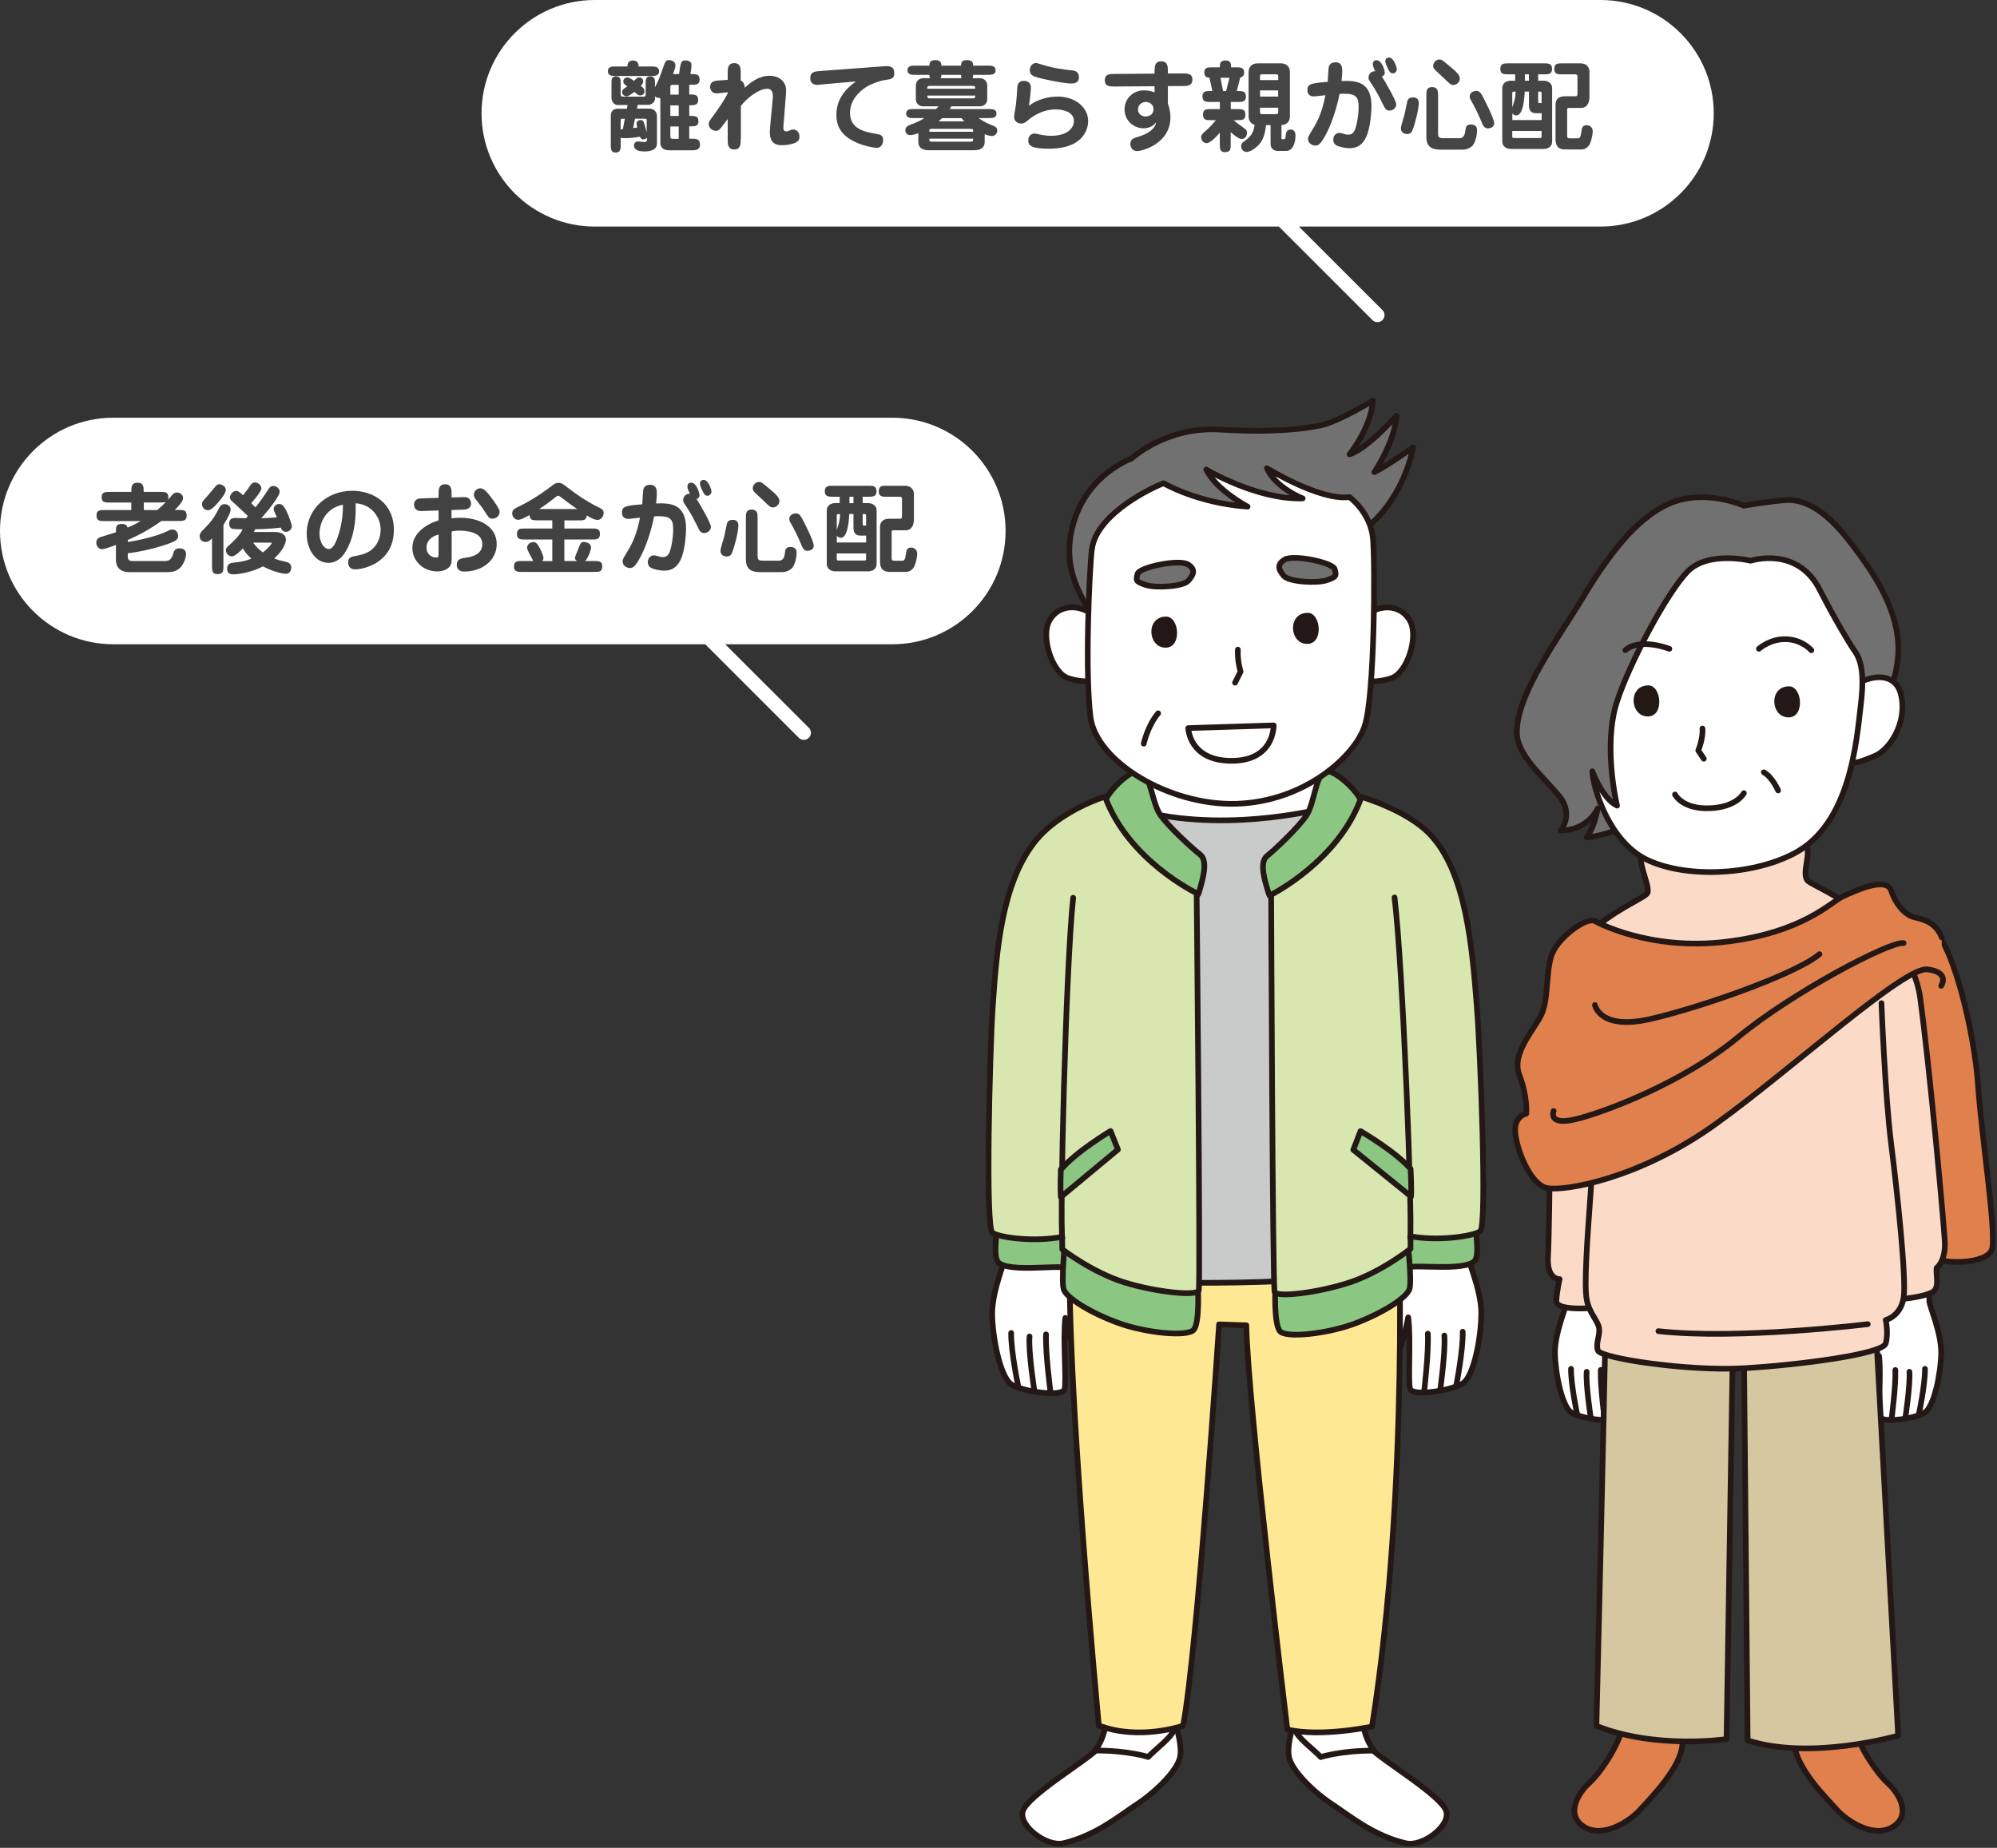 <svg width="282" height="261" viewBox="0 0 282 261" fill="none" xmlns="http://www.w3.org/2000/svg">
<rect x="0" y="0" width="282" height="261" fill="#333333" stroke="none"/>
<path d="M226 0H84C75.16 0 68 7.16 68 16C68 24.84 75.16 32 84 32H180.59L193.8 45.21C194 45.41 194.25 45.5 194.51 45.5C194.77 45.5 195.02 45.4 195.22 45.21C195.61 44.82 195.61 44.19 195.22 43.8L183.41 32H226C234.84 32 242 24.84 242 16C242 7.16 234.84 0 226 0Z" fill="white"/>
<path d="M126 59H16C7.16 59 0 66.16 0 75C0 83.84 7.16 91 16 91H99.59L112.8 104.21C113 104.41 113.25 104.5 113.51 104.5C113.77 104.5 114.02 104.4 114.22 104.21C114.61 103.82 114.61 103.19 114.22 102.8L102.41 91H126C134.84 91 142 83.84 142 75C142 66.16 134.84 59 126 59Z" fill="white"/>
<path d="M16.38 76.97C14.77 77.56 14.64 77.56 14.4 77.56C13.8 77.56 13.6 76.97 13.6 76.64C13.6 76.08 14.01 75.93 14.16 75.87C14.41 75.77 16.04 75.31 16.37 75.18C16.37 74.38 16.37 74 17.25 74C17.57 74 17.92 74.11 18.02 74.52C18.41 74.35 18.99 74.1 19.87 73.6H14.76C14.09 73.6 13.63 73.6 13.63 72.77C13.63 72.04 14.18 72.04 14.76 72.04H18.54V70.98H15.47C14.85 70.98 14.35 70.98 14.35 70.21C14.35 69.48 14.91 69.48 15.47 69.48H18.54C18.54 68.81 18.54 68.18 19.42 68.18C20.29 68.18 20.29 68.81 20.29 69.48H22.66C23.26 69.48 23.78 69.48 23.78 70.25C23.78 70.32 23.77 70.46 23.71 70.61C23.84 70.47 23.88 70.41 24.28 69.95C24.59 69.6 24.76 69.57 24.98 69.57C25.5 69.57 25.85 69.95 25.85 70.31C25.85 70.52 25.85 70.88 24.67 72.03H25.24C25.9 72.03 26.36 72.03 26.36 72.84C26.36 73.58 25.83 73.58 25.24 73.58H22.8C21.33 74.64 19.73 75.54 18.05 76.27V76.54C19.63 76.34 22.25 75.7 23.61 75.03C24 74.83 24.11 74.79 24.32 74.79C24.84 74.79 25.15 75.21 25.15 75.7C25.15 75.97 25.09 76.29 24.25 76.62C22.46 77.35 19.75 77.95 18.04 78.15V78.6C18.04 79.2 18.4 79.24 18.78 79.24H23.11C23.71 79.24 24.16 79.24 24.47 78.18C24.55 77.87 24.67 77.45 25.35 77.45C25.7 77.45 26.27 77.56 26.27 78.26C26.27 78.93 25.85 79.69 25.61 80C24.99 80.81 23.99 80.81 23.65 80.81H18.26C16.37 80.81 16.37 79.38 16.37 78.99V76.97H16.38ZM20.31 70.98V72.04H22.2C22.58 71.72 22.83 71.51 23.45 70.89C23.27 70.97 23.16 70.97 22.68 70.97H20.31V70.98Z" fill="#424242"/>
<path d="M29.94 76.05C29.58 76.4 29.37 76.55 29.04 76.55C28.66 76.55 28.19 76.31 28.19 75.72C28.19 75.36 28.4 75.15 28.58 74.95C29.64 73.86 30.15 73.33 30.85 71.92C31.03 71.56 31.2 71.21 31.73 71.21C32.25 71.21 32.57 71.59 32.57 71.98C32.57 72.43 31.98 73.49 31.55 74.14V79.98C31.55 80.71 31.51 81.09 30.68 81.09C29.99 81.09 29.94 80.64 29.94 79.98V76.05ZM28.53 71.2C28.53 70.89 28.61 70.79 29.31 70.04C29.51 69.83 30.3 68.85 30.47 68.65C30.58 68.52 30.72 68.4 30.97 68.4C31.35 68.4 31.89 68.72 31.89 69.2C31.89 69.83 30.59 71.22 30.49 71.32C29.92 71.91 29.68 72.06 29.3 72.06C29.07 72.06 28.53 71.85 28.53 71.2ZM38.69 75.14C39.08 75.14 40.37 75.14 40.37 76.25C40.37 76.78 39.91 77.8 38.73 78.88C39.33 79.12 39.63 79.17 40.44 79.37C40.58 79.4 41.13 79.54 41.13 80.18C41.13 80.47 40.98 81.05 40.35 81.05C40.06 81.05 38.74 80.83 37.14 80C35.35 80.94 33.46 81.12 32.97 81.12C32.72 81.12 32.07 81.12 32.07 80.32C32.07 79.58 32.66 79.51 32.99 79.47C33.94 79.36 34.59 79.27 35.51 78.91C34.82 78.31 34.45 77.76 34.31 77.45C34.16 77.62 33.26 78.58 32.75 78.58C32.23 78.58 31.9 78.09 31.9 77.73C31.9 77.44 32.08 77.24 32.38 76.99C32.8 76.61 33.79 75.74 34.27 74.76C34 74.76 32.95 74.73 32.8 74.69C32.76 74.68 32.37 74.54 32.37 73.99C32.37 73.7 32.4 73.16 33.15 73.16C33.4 73.16 34.51 73.2 34.73 73.2L35.01 72.89C33.76 71.69 33.29 71.28 33.23 71.22C32.61 70.69 32.47 70.56 32.47 70.24C32.47 69.89 32.89 69.33 33.37 69.33C33.62 69.33 33.78 69.46 34.32 69.95C34.88 69.26 35.08 68.96 35.37 68.52C35.47 68.38 35.66 68.14 35.99 68.14C36.49 68.14 36.91 68.59 36.91 68.98C36.91 69.44 35.65 70.88 35.48 71.07C35.58 71.17 35.98 71.59 36.07 71.67C36.76 70.82 37.28 70.06 37.93 69.06C38.1 68.81 38.29 68.63 38.59 68.63C38.72 68.63 39.49 68.78 39.49 69.46C39.49 70.17 37.49 72.54 36.9 73.2C37.94 73.16 38.05 73.14 39.1 73.07C39.04 72.94 38.81 72.4 38.76 72.29C38.69 72.15 38.65 72.02 38.65 71.88C38.65 71.59 38.89 71.19 39.43 71.19C39.71 71.19 40.07 71.19 40.72 72.79C40.87 73.18 41.21 74.04 41.21 74.36C41.21 74.7 40.86 75.12 40.37 75.12C40.05 75.12 39.8 74.92 39.64 74.52C38.87 74.62 37.51 74.73 36.03 74.76C35.92 75.01 35.9 75.04 35.86 75.14H38.69ZM37.12 78.02C37.93 77.42 38.37 76.8 38.37 76.72C38.37 76.71 38.36 76.64 38.24 76.64H35.75C36.1 77.11 36.38 77.49 37.12 78.02Z" fill="#424242"/>
<path d="M48.63 78.18C48.31 78.66 47.58 79.5 46.39 79.5C44.5 79.5 43.31 77.5 43.31 75.41C43.31 71.78 46.28 69.32 49.74 69.32C52.67 69.32 55.62 71.04 55.62 74.84C55.62 79.52 51.29 80.42 50.17 80.42C49.16 80.42 49.16 79.57 49.16 79.44C49.16 78.71 49.58 78.63 50.52 78.46C51.77 78.22 52.3 77.79 52.48 77.65C53.32 76.95 53.75 75.88 53.75 74.83C53.75 73.08 52.49 71.22 50.21 71.09C50.36 74.93 49.38 77.06 48.63 78.18ZM45.12 75.36C45.12 76.75 45.83 77.55 46.44 77.55C47.1 77.55 47.56 76.25 47.69 75.85C47.86 75.36 48.45 73.69 48.43 71.28C45.85 71.79 45.12 74.05 45.12 75.36Z" fill="#424242"/>
<path d="M63.78 73.21C64.03 73.17 64.4 73.13 64.97 73.13C67.9 73.13 70.14 74.49 70.14 76.84C70.14 79.17 68.07 80.73 65.55 80.73C64.91 80.73 64.5 80.41 64.5 79.75C64.5 78.95 65.12 78.87 65.87 78.76C66.81 78.63 68.11 78.23 68.11 76.85C68.11 75.04 65.62 74.95 64.87 74.95C64.35 74.95 64.04 75.01 63.78 75.06V78.58C63.78 79.28 63.77 79.53 63.64 79.81C63.37 80.36 62.6 80.71 61.75 80.71C59.76 80.71 58.23 79.23 58.23 77.39C58.23 75.26 60.29 73.99 61.93 73.5V72.1L59.55 72.18C58.54 72.22 58.47 71.49 58.47 71.3C58.47 70.43 59.2 70.4 59.6 70.39L61.93 70.32V69.9C61.93 69.19 61.93 68.4 62.85 68.4C63.77 68.4 63.77 69.18 63.77 69.9V70.26L65.25 70.22C65.77 70.21 65.91 70.21 66.1 70.33C66.35 70.48 66.52 70.82 66.52 71.1C66.52 71.94 65.67 71.97 65.43 71.98L63.76 72.04V73.21H63.78ZM61.93 75.5C60.38 75.92 60.22 76.93 60.22 77.32C60.22 78.26 60.93 78.75 61.61 78.75C61.92 78.75 61.93 78.6 61.93 78.08V75.5ZM69.57 73.26C69.09 73.26 69.01 73.13 68.3 72.01C68.1 71.7 68.02 71.59 67.24 70.6C66.99 70.28 66.92 70.15 66.92 69.87C66.92 69.32 67.4 68.97 67.82 68.97C68.2 68.97 68.58 69.17 69.6 70.59C69.88 70.98 70.55 71.92 70.55 72.26C70.54 73.15 69.73 73.26 69.57 73.26Z" fill="#424242"/>
<path d="M79.69 74.65H83.6C84.17 74.65 84.72 74.65 84.72 75.39C84.72 76.2 84.26 76.2 83.6 76.2H79.69V79.24H81.47C81.39 79.17 81.19 79.03 81.19 78.81C81.19 78.61 81.57 77.8 81.62 77.63C81.96 76.72 82.03 76.55 82.47 76.55C82.85 76.55 83.46 76.8 83.46 77.29C83.46 77.71 83.04 78.82 82.63 79.24H83.93C84.52 79.24 85.05 79.24 85.05 79.97C85.05 80.78 84.59 80.78 83.93 80.78H73.7C73.13 80.78 72.58 80.78 72.58 80.04C72.58 79.24 73.06 79.24 73.7 79.24H75.31C74.82 78.3 74.43 77.69 74.43 77.35C74.43 76.92 74.86 76.57 75.31 76.57C75.62 76.57 75.84 76.64 76.32 77.61C76.45 77.88 76.74 78.51 76.74 78.83C76.74 79.07 76.63 79.18 76.56 79.25H77.99V76.2H74.12C73.55 76.2 73 76.2 73 75.46C73 74.65 73.46 74.65 74.12 74.65H77.99V73.49H75.89C75.26 73.49 74.8 73.49 74.78 72.75C73.73 73.32 73.45 73.42 73.16 73.42C72.78 73.42 72.33 73.08 72.33 72.5C72.33 72.02 72.69 71.81 73.2 71.58C74.59 70.91 76.09 70.01 77.6 68.86C78.23 68.37 78.44 68.2 78.9 68.2C79.29 68.2 79.57 68.41 79.96 68.72C80.91 69.46 82.62 70.74 84.61 71.7C84.99 71.88 85.24 72.01 85.24 72.46C85.24 72.88 84.93 73.43 84.39 73.43C84.01 73.43 83.66 73.29 82.85 72.8C82.81 73.5 82.36 73.5 81.73 73.5H79.7V74.65H79.69ZM81.5 71.9C80.69 71.35 79.93 70.78 79.17 70.19C79.07 70.12 78.93 70.02 78.83 70.02C78.7 70.02 78.56 70.13 78.49 70.19C77.73 70.78 76.96 71.38 76.14 71.9H81.5Z" fill="#424242"/>
<path d="M89.95 79.5C89.61 79.98 89.4 80.23 88.94 80.23C88.52 80.23 87.92 79.91 87.92 79.29C87.92 79.04 87.92 79.01 88.59 77.9C89.28 76.78 89.88 75.6 90.38 73.12C90.11 73.13 88.97 73.29 88.73 73.29C88.16 73.29 87.83 72.97 87.83 72.39C87.83 71.54 88.33 71.41 90.7 71.23C90.74 70.88 90.77 69.31 90.88 69.02C90.95 68.85 91.16 68.47 91.78 68.47C92.75 68.47 92.75 69.28 92.75 69.74C92.75 70.1 92.74 70.17 92.65 71.11C94.74 71.03 96.88 71.18 96.88 74.67C96.88 75.44 96.75 77.19 96.36 78.41C96.11 79.18 95.55 80.6 93.84 80.6C93.11 80.6 92.17 80.38 91.84 80.15C91.57 79.97 91.48 79.65 91.48 79.39C91.48 78.82 91.87 78.44 92.35 78.44C92.5 78.44 92.62 78.47 92.74 78.51C93.16 78.64 93.34 78.69 93.59 78.69C94.4 78.69 94.58 78.02 94.78 77.21C95 76.22 95.06 75.32 95.06 74.76C95.06 73.54 94.82 72.91 93.11 72.91C92.76 72.91 92.54 72.92 92.37 72.94C91.49 77.24 90.09 79.29 89.95 79.5ZM100.39 74.41C100.39 74.83 100 75.29 99.47 75.29C98.92 75.29 98.81 75.05 98.38 74.14C98.1 73.58 97.64 72.64 96.97 71.62C96.52 70.95 96.47 70.88 96.47 70.65C96.47 70.12 96.89 69.71 97.42 69.73C97.28 69.45 97.07 69 97.07 68.74C97.07 68.52 97.17 68.17 97.57 68.17C98.42 68.17 98.78 69.74 98.78 69.91C98.78 69.99 98.78 70.37 98.36 70.46C98.78 71.12 100.39 73.89 100.39 74.41ZM100.46 69.45C100.46 69.79 100.19 70.02 99.89 70.02C99.57 70.02 99.41 69.74 99.3 69.52C99.23 69.39 98.84 68.64 98.84 68.3C98.84 68.03 99.02 67.78 99.36 67.78C99.98 67.78 100.37 68.94 100.42 69.15C100.45 69.24 100.46 69.34 100.46 69.45Z" fill="#424242"/>
<path d="M103.49 73.42C103.97 73.42 104.27 73.71 104.27 74.2C104.27 75.14 103.7 77.27 103.4 78C103.27 78.32 103.12 78.6 102.64 78.6C102.23 78.6 101.74 78.4 101.74 77.79C101.74 77.47 102.19 76.08 102.27 75.79C102.34 75.51 102.58 74.21 102.66 73.94C102.74 73.66 102.93 73.51 103.21 73.45C103.29 73.43 103.39 73.42 103.49 73.42ZM106.99 78.53C106.99 79.05 107.12 79.19 107.73 79.19H110C110.73 79.19 110.8 78.45 110.87 77.89C110.91 77.5 111.16 77.25 111.57 77.25C112.2 77.25 112.49 77.54 112.49 78.05C112.49 78.72 112.28 79.69 111.9 80.18C111.65 80.52 111 80.81 110.46 80.81H107.57C106.66 80.81 105.33 80.81 105.33 79.02V73.09C105.33 72.6 105.33 71.97 106.13 71.97C106.98 71.97 106.98 72.61 106.98 73.09V78.53H106.99ZM109.15 71.67C108.8 71.67 108.69 71.57 107.73 70.63C107.52 70.43 106.57 69.59 106.43 69.38C106.3 69.18 106.3 69.03 106.3 68.95C106.3 68.53 106.71 68.07 107.17 68.07C107.53 68.07 107.66 68.2 108.95 69.29C109.65 69.88 110.06 70.31 110.06 70.77C110.06 71.37 109.49 71.67 109.15 71.67ZM114.04 77.8C113.48 77.8 113.33 77.38 113.07 76.75C112.89 76.26 112.05 74.52 111.74 74.02C111.54 73.7 111.46 73.53 111.46 73.29C111.46 72.76 111.98 72.51 112.4 72.51C112.85 72.51 113.04 72.83 113.34 73.38C113.51 73.7 114.91 76.38 114.91 77.08C114.91 77.67 114.31 77.8 114.04 77.8Z" fill="#424242"/>
<path d="M121.83 71.06H122.54C123.32 71.06 123.79 71.49 123.79 72.1V79.65C123.79 80.22 123.4 80.7 122.54 80.7H118C117.22 80.7 116.75 80.25 116.75 79.66V72.11C116.75 71.54 117.14 71.06 118 71.06H118.57V70.16H117.59C117.02 70.16 116.47 70.16 116.47 69.39C116.47 68.61 117.02 68.61 117.59 68.61H122.66C123.23 68.61 123.78 68.61 123.78 69.39C123.78 70.16 123.22 70.16 122.66 70.16H121.82V71.06H121.83ZM118.16 76.62H122.31V75.65H121.53C120.52 75.65 120.52 74.82 120.52 74.56V72.6H119.92C119.88 73.65 119.68 75.96 118.74 75.96C118.4 75.96 118.22 75.75 118.17 75.67V76.62H118.16ZM118.16 74.85C118.52 73.73 118.58 73.59 118.64 72.61C118.22 72.61 118.16 72.61 118.16 72.85V74.85ZM118.16 78.17V78.93C118.16 79.15 118.24 79.17 118.41 79.17H122.05C122.2 79.17 122.3 79.17 122.3 78.93V78.17H118.16ZM120.52 70.17H119.95V71.07H120.52V70.17ZM121.83 73.98C121.83 74.22 121.83 74.23 122.01 74.23H122.3V72.84C122.3 72.6 122.24 72.6 121.82 72.6V73.98H121.83ZM127.77 68.61C129 68.61 129.06 69.63 129.06 69.7V73.3C129.06 74.46 128.51 74.9 127.91 74.9H126.15C126.07 74.9 125.91 74.9 125.91 75.12V78.82C125.91 79.1 125.97 79.2 126.29 79.2H127.42C127.67 79.2 127.8 79.1 127.91 78.36C127.99 77.73 128.05 77.34 128.67 77.34C128.99 77.34 129.52 77.55 129.52 78.22C129.52 78.5 129.42 79.27 129.13 79.94C128.91 80.47 128.42 80.77 127.98 80.77H125.63C124.33 80.77 124.27 79.87 124.27 79.2V74.47C124.27 73.27 125.31 73.27 125.61 73.27H127.09C127.37 73.27 127.37 73.05 127.37 72.86V70.5C127.37 70.16 127.17 70.16 127.03 70.16H125.17C124.65 70.16 124.09 70.16 124.09 69.42C124.09 68.61 124.57 68.61 125.17 68.61H127.77Z" fill="#424242"/>
<path d="M91.95 9.39C92.45 9.39 93.07 9.39 93.07 10.06C93.07 10.73 92.47 10.73 91.95 10.73H86.96C86.44 10.73 85.84 10.73 85.84 10.06C85.84 9.39 86.44 9.39 86.96 9.39H88.6C88.61 9.12 88.64 8.55 89.34 8.55C89.89 8.55 90.14 8.75 90.19 9.39H91.95ZM91.33 19.48C91.12 19.69 90.87 19.69 90.83 19.69C90.55 19.69 90.45 19.49 90.37 19.3C89.75 19.43 89.07 19.51 88.32 19.51C87.86 19.51 87.8 19.51 87.65 19.45V20.43C87.65 20.96 87.65 21.55 86.95 21.55C86.25 21.55 86.25 20.98 86.25 20.43V16.4C86.25 15.5 86.82 15.36 87.23 15.36H88.52L88.62 14.83H87.22C86.58 14.83 86.35 14.13 86.35 13.89V11.59C86.35 11.32 86.36 10.78 86.97 10.78C87.64 10.78 87.64 11.34 87.64 11.59V13.2C87.64 13.41 87.64 13.65 87.96 13.65H90.86C91.15 13.65 91.18 13.57 91.18 13.2V11.59C91.18 11.32 91.21 10.78 91.82 10.78C92.49 10.78 92.49 11.34 92.49 11.59V12.33C92.98 11.46 93.37 10.34 93.5 9.95C93.91 8.73 93.99 8.49 94.44 8.49C94.52 8.49 95.38 8.49 95.38 9.27C95.38 9.49 95.24 9.9 95.04 10.46H95.89C96.11 8.91 96.16 8.53 96.73 8.53C97.12 8.53 97.65 8.64 97.65 9.19C97.65 9.48 97.61 9.75 97.5 10.46C98.28 10.46 98.79 10.46 98.79 11.23C98.79 11.97 98.27 11.97 97.67 11.97H97.33V13.34C98.06 13.34 98.59 13.34 98.59 14.11C98.59 14.87 98.02 14.87 97.33 14.87V16.37C98.18 16.37 98.63 16.37 98.63 17.14C98.63 17.85 98.13 17.85 97.33 17.85V19.59H97.67C98.26 19.59 98.85 19.59 98.85 20.42C98.85 21.23 98.14 21.23 97.62 21.23H94.5C93.49 21.23 93.25 20.63 93.25 20.18V13.85C92.84 13.86 92.63 13.72 92.49 13.61V14.03C92.49 14.35 92.03 14.81 91.57 14.81H90.06L89.95 15.34H91.69C92.54 15.34 92.77 16.05 92.77 16.36V20.28C92.77 21.39 91.3 21.39 91.01 21.39C90.49 21.39 89.53 21.32 89.53 20.54C89.53 20.22 89.75 19.98 90.09 19.98C90.2 19.98 90.8 20.06 90.94 20.06C91.19 20.06 91.35 20.02 91.35 19.74V19.48H91.33ZM87.64 18.33C87.75 18.27 87.82 18.25 87.96 18.22L88.23 16.78H87.91C87.67 16.78 87.64 16.78 87.64 17.12V18.33ZM90.29 10.93C90.58 10.93 90.82 11.14 90.82 11.49C90.82 11.74 90.69 11.91 90.48 12.13C90.8 12.37 91.01 12.54 91.01 12.89C91.01 13.21 90.77 13.48 90.41 13.48C90.16 13.48 90.1 13.42 89.58 12.98C89.38 13.13 88.81 13.6 88.49 13.6C88.13 13.6 87.85 13.33 87.85 13.03C87.85 12.69 87.99 12.6 88.58 12.19C88.2 11.92 88.02 11.8 88.02 11.5C88.02 11.29 88.15 10.94 88.59 10.94C88.79 10.94 89.02 11.07 89.53 11.42C89.97 10.98 90.01 10.93 90.29 10.93ZM91.33 17.18C91.33 16.87 91.33 16.77 91.09 16.77H89.67L89.4 18.09C89.78 18.05 89.82 18.05 89.99 18.02C89.98 17.96 89.89 17.6 89.89 17.46C89.89 17.24 90.07 16.96 90.44 16.96C90.81 16.96 90.9 17 91.32 18.68V17.18H91.33ZM95.84 13.36V11.99H94.94C94.66 11.99 94.66 12.14 94.66 12.42V13.36H95.84ZM94.66 14.88V16.38H95.84V14.88H94.66ZM94.66 17.87V19.19C94.66 19.37 94.66 19.61 95.01 19.61H95.84V17.87H94.66Z" fill="#454545"/>
<path d="M104.6 19.63C104.6 20.33 104.6 21.11 103.68 21.11C102.76 21.11 102.76 20.33 102.76 19.63V16.81L102.13 17.64C101.64 18.28 101.5 18.48 101.05 18.48C100.7 18.48 100.08 18.14 100.08 17.53C100.08 17.25 100.16 17.08 100.71 16.37C101.56 15.22 102.42 13.93 102.76 13.16V13.03L101.85 13.13C101.37 13.19 101.32 13.19 101.19 13.19C100.49 13.19 100.28 12.62 100.28 12.29C100.28 11.44 101.01 11.39 101.71 11.35L102.76 11.28V10.4C102.76 9.7 102.76 8.92 103.68 8.92C104.6 8.92 104.6 9.7 104.6 10.4V11.37C104.96 11.54 105.16 11.9 105.16 12.39C105.87 11.76 107.06 10.7 108.7 10.7C109.83 10.7 111.01 11.37 111.01 12.79C111.01 13.36 110.62 17.68 110.62 17.96C110.62 18.21 110.62 18.56 111.04 18.56C111.21 18.56 111.32 18.5 111.59 18.39C111.73 18.32 111.87 18.29 112 18.29C112.5 18.29 112.9 18.7 112.9 19.3C112.9 19.62 112.79 19.93 112.33 20.15C111.99 20.32 111.22 20.51 110.43 20.51C109.8 20.51 108.71 20.4 108.71 18.68C108.71 17.87 109.14 14.04 109.14 13.61C109.14 13.37 109.14 12.53 108.33 12.53C107.22 12.53 105.54 13.78 104.62 14.95V19.63H104.6Z" fill="#454545"/>
<path d="M116 11.93C115.73 11.96 115.54 11.99 115.44 11.99C115.26 11.99 114.42 11.99 114.42 11.04C114.42 10.14 115.05 10.09 115.83 10.03L124.82 9.36C125.42 9.32 126.28 9.25 126.28 10.33C126.28 11.14 125.85 11.18 124.88 11.32C124.15 11.42 122.99 11.87 122.3 12.3C121.4 12.89 120.03 14.08 120.03 15.96C120.03 18.06 121.86 18.59 123.46 18.86C124.31 19 124.71 19.06 124.71 19.8C124.71 20.28 124.44 20.88 123.8 20.88C123.46 20.88 121.57 20.61 120.07 19.68C119.17 19.12 118.11 18.2 118.11 16.22C118.11 13.89 119.54 12.45 120.87 11.5L116 11.93Z" fill="#454545"/>
<path d="M132.18 15.4C132.28 15.3 132.36 15.2 132.52 15.02H130.25C130.18 15.02 129.33 14.92 129.33 13.96V12.11C129.33 11.13 130.23 11.05 130.27 11.05H131.35C131.29 10.97 131.24 10.87 131.24 10.57H129.26C128.77 10.57 128.15 10.57 128.15 9.93C128.15 9.27 128.77 9.27 129.26 9.27H131.24C131.25 8.63 131.53 8.49 132.16 8.49C132.9 8.49 132.93 9.04 132.94 9.27H135.71C135.72 8.78 135.82 8.49 136.58 8.49C137.35 8.49 137.41 8.9 137.42 9.27H139.48C139.97 9.27 140.59 9.27 140.59 9.93C140.59 10.57 139.97 10.57 139.48 10.57H137.42C137.41 10.71 137.41 10.91 137.32 11.05H138.47C138.54 11.05 139.41 11.16 139.41 12.11V13.96C139.41 14.94 138.51 15.02 138.47 15.02H134.35C134.22 15.24 134.18 15.3 134.11 15.4H139.6C140.1 15.4 140.72 15.4 140.72 16.04C140.72 16.68 140.1 16.68 139.6 16.68H138.17C139.07 17.28 139.5 17.45 140.34 17.8C140.45 17.84 140.83 18 140.83 18.43C140.83 18.58 140.72 19.21 140.07 19.21C139.72 19.21 139.24 19.03 139.05 18.96V20C139.05 21.02 138.29 21.22 137.52 21.22H131.22C130.44 21.22 129.68 21.02 129.68 20V18.81C128.97 19.08 128.6 19.08 128.5 19.08C128 19.08 127.84 18.65 127.84 18.39C127.84 17.97 128.2 17.77 128.3 17.73C129.77 17.14 129.92 17.06 130.53 16.68H129.07C128.58 16.68 127.96 16.68 127.96 16.04C127.96 15.4 128.58 15.4 129.07 15.4H132.18ZM131.21 12.14C130.94 12.14 130.94 12.34 130.94 12.53H137.71C137.71 12.43 137.71 12.33 137.68 12.26C137.64 12.18 137.58 12.13 137.44 12.13H131.21V12.14ZM137.45 13.89C137.72 13.89 137.72 13.69 137.72 13.5H130.95C130.95 13.6 130.95 13.7 130.99 13.77C131.02 13.84 131.09 13.9 131.23 13.9H137.45V13.89ZM137.42 18.61C137.42 18.43 137.42 18.33 137.36 18.27C137.32 18.21 137.21 18.2 137 18.2H131.64C131.23 18.2 131.23 18.26 131.23 18.61H137.42ZM131.23 19.58C131.23 19.97 131.23 20.01 131.64 20.01H137C137.42 20.01 137.42 19.95 137.42 19.58H131.23ZM133.03 16.69C132.9 16.8 132.78 16.93 132.54 17.14H136.2C136.12 17.06 135.99 16.94 135.77 16.69H133.03ZM132.94 10.57C132.93 10.86 132.88 10.95 132.81 11.05H135.79C135.72 10.91 135.72 10.73 135.71 10.57H132.94Z" fill="#454545"/>
<path d="M149.4 13.64C151.82 13.64 153.66 15.17 153.66 17.09C153.66 17.87 153.31 21 148.13 21C145.8 21 145.2 20.64 145.2 19.84C145.2 19.24 145.58 18.86 146.11 18.86C146.25 18.86 146.33 18.89 146.53 18.93C147.08 19.07 147.73 19.18 148.44 19.18C150.65 19.18 151.65 18.14 151.65 17.09C151.65 15.61 149.66 15.45 149.11 15.45C147.16 15.45 145.76 16.49 145.29 16.88C144.87 17.24 144.62 17.45 144.18 17.45C143.73 17.45 143.21 17.16 143.21 16.48C143.21 16.2 143.43 15.01 143.46 14.77C143.57 13.8 143.59 13.51 143.64 12.5C143.65 12.15 143.7 11.42 144.58 11.42C145.38 11.42 145.57 11.98 145.57 12.33C145.57 12.48 145.53 13.46 145.3 14.94C146.47 14.06 147.93 13.64 149.4 13.64ZM151.29 11.8C150.27 11.8 146.98 11.14 146.12 10.82C145.62 10.62 145.42 10.36 145.42 9.91C145.42 9.25 145.88 8.9 146.3 8.9C146.43 8.9 147.11 9.11 147.32 9.18C148.92 9.67 150.12 9.8 151.48 9.95C152.03 10.01 152.36 10.33 152.36 10.92C152.37 11.8 151.45 11.8 151.29 11.8Z" fill="#454545"/>
<path d="M163.04 10.16C163.04 9.43 163.04 8.66 163.98 8.66C164.92 8.66 164.92 9.43 164.92 10.16V10.38L166.88 10.37C167.68 10.37 168.38 10.36 168.38 11.24C168.38 12.14 167.65 12.15 166.9 12.15L164.92 12.16V14.61C165.13 15.27 165.28 15.84 165.28 16.54C165.28 20.38 161.19 21.34 160.59 21.34C160.09 21.34 159.62 20.99 159.62 20.35C159.62 19.64 160.08 19.51 160.81 19.29C162.6 18.76 163.22 17.85 163.26 17.25C162.87 17.91 162.04 18.12 161.5 18.12C160.13 18.12 158.8 17.1 158.8 15.42C158.8 14.02 159.91 12.76 161.56 12.76C162.29 12.76 162.75 12.94 163.04 13.05V12.18L157.49 12.22C156.73 12.22 156.01 12.23 156.01 11.34C156.01 10.46 156.68 10.44 157.48 10.44L163.04 10.4V10.16ZM160.7 15.46C160.7 16.1 161.22 16.45 161.78 16.45C162.26 16.45 162.89 16.18 162.89 15.44C162.89 14.73 162.33 14.4 161.76 14.4C161.33 14.41 160.7 14.72 160.7 15.46Z" fill="#454545"/>
<path d="M174.22 16.97C174.64 17.36 174.75 17.43 175.77 18.17C176.04 18.37 176.09 18.52 176.09 18.74C176.09 19.43 175.59 19.64 175.32 19.64C174.94 19.64 174.1 18.97 173.79 18.66V20.37C173.79 21.01 173.79 21.49 172.99 21.49C172.25 21.49 172.25 20.94 172.25 20.37V18.75C172.04 18.99 170.98 20.22 170.39 20.22C169.93 20.22 169.61 19.8 169.61 19.39C169.61 19.07 169.86 18.83 170.07 18.65C170.71 18.08 171.01 17.82 171.69 16.97H171C170.34 16.97 169.88 16.97 169.88 16.17C169.88 15.41 170.38 15.41 171 15.41H172.26V14.4H170.92C170.28 14.4 169.8 14.4 169.8 13.59C169.8 12.86 170.35 12.86 170.92 12.86H171.2C171.14 12.59 170.85 11.28 170.79 10.98C170.61 10.97 170.06 10.94 170.06 10.24C170.06 9.51 170.59 9.51 171.18 9.51H172.26C172.26 9.03 172.26 8.54 173.07 8.54C173.84 8.54 173.84 9.07 173.84 9.51H174.57C175.14 9.51 175.69 9.51 175.69 10.24C175.69 10.62 175.51 10.88 175.14 10.95C175.1 11.16 174.72 12.55 174.64 12.86C175.51 12.86 175.94 12.86 175.94 13.66C175.94 14.4 175.39 14.4 174.82 14.4H173.8V15.41H174.74C175.41 15.41 175.86 15.42 175.86 16.21C175.86 16.97 175.37 16.97 174.74 16.97H174.22ZM172.35 10.99C172.41 11.26 172.64 12.57 172.71 12.87H173.14C173.21 12.6 173.53 11.29 173.62 10.99H172.35ZM180.95 19.48C180.95 19.61 180.95 19.66 181.08 19.66H181.3C181.51 19.66 181.54 19.44 181.55 19.27C181.58 18.86 181.61 18.3 182.25 18.3C182.84 18.3 182.94 18.8 182.94 19.13C182.94 20.1 182.59 21.32 181.62 21.32H180.43C180.36 21.32 179.42 21.32 179.42 20.3V17.67H178.78C178.58 19.59 178.02 20.23 177.48 20.72C177.1 21.07 176.5 21.46 176.02 21.46C175.56 21.46 175.26 21.04 175.26 20.66C175.26 20.25 175.51 20.09 175.74 19.93C176.86 19.16 177.07 18.43 177.16 17.62C176.89 17.55 176.32 17.28 176.32 16.43V10.18C176.32 9.54 176.68 8.95 177.58 8.95H180.89C181.72 8.95 182.15 9.47 182.15 10.18V16.43C182.15 17.31 181.51 17.66 180.96 17.66V19.48H180.95ZM180.5 11.31V10.75C180.5 10.61 180.47 10.5 180.22 10.5H178.2C178.02 10.5 177.93 10.56 177.93 10.75V11.31H180.5ZM177.93 12.77V13.64H180.49V12.77H177.93ZM177.93 15.21V15.87C177.93 16.05 178.01 16.12 178.2 16.12H180.22C180.47 16.12 180.5 15.99 180.5 15.87V15.21H177.93Z" fill="#454545"/>
<path d="M186.74 19.83C186.4 20.31 186.19 20.56 185.73 20.56C185.31 20.56 184.71 20.24 184.71 19.62C184.71 19.37 184.71 19.34 185.38 18.23C186.07 17.11 186.67 15.93 187.17 13.45C186.9 13.46 185.76 13.62 185.52 13.62C184.95 13.62 184.62 13.3 184.62 12.72C184.62 11.87 185.12 11.74 187.49 11.56C187.53 11.21 187.56 9.64 187.67 9.35C187.74 9.18 187.95 8.8 188.57 8.8C189.54 8.8 189.54 9.61 189.54 10.07C189.54 10.43 189.53 10.5 189.44 11.44C191.53 11.36 193.67 11.51 193.67 15C193.67 15.77 193.54 17.52 193.15 18.74C192.9 19.51 192.34 20.93 190.63 20.93C189.9 20.93 188.96 20.71 188.63 20.48C188.36 20.3 188.27 19.98 188.27 19.72C188.27 19.15 188.66 18.77 189.14 18.77C189.29 18.77 189.41 18.8 189.53 18.84C189.95 18.97 190.13 19.02 190.38 19.02C191.19 19.02 191.37 18.35 191.57 17.54C191.79 16.55 191.85 15.65 191.85 15.09C191.85 13.87 191.61 13.24 189.9 13.24C189.55 13.24 189.33 13.25 189.16 13.27C188.28 17.57 186.88 19.62 186.74 19.83ZM197.17 14.74C197.17 15.16 196.78 15.62 196.25 15.62C195.7 15.62 195.59 15.38 195.16 14.47C194.88 13.91 194.42 12.97 193.75 11.95C193.3 11.28 193.25 11.21 193.25 10.98C193.25 10.45 193.67 10.04 194.2 10.06C194.06 9.78 193.85 9.33 193.85 9.07C193.85 8.85 193.95 8.5 194.35 8.5C195.2 8.5 195.55 10.07 195.55 10.24C195.55 10.32 195.55 10.7 195.13 10.79C195.56 11.45 197.17 14.23 197.17 14.74ZM197.24 9.79C197.24 10.13 196.97 10.36 196.67 10.36C196.35 10.36 196.19 10.08 196.08 9.86C196.01 9.73 195.62 8.98 195.62 8.64C195.62 8.37 195.8 8.12 196.14 8.12C196.76 8.12 197.15 9.28 197.2 9.49C197.23 9.58 197.24 9.67 197.24 9.79Z" fill="#454545"/>
<path d="M199.57 13.75C200.05 13.75 200.35 14.04 200.35 14.53C200.35 15.47 199.78 17.6 199.48 18.33C199.35 18.65 199.2 18.93 198.72 18.93C198.31 18.93 197.82 18.73 197.82 18.12C197.82 17.8 198.27 16.41 198.35 16.12C198.42 15.84 198.66 14.54 198.74 14.27C198.82 13.99 199.01 13.84 199.29 13.78C199.38 13.76 199.48 13.75 199.57 13.75ZM203.08 18.86C203.08 19.38 203.21 19.52 203.82 19.52H206.09C206.82 19.52 206.89 18.78 206.96 18.22C207 17.83 207.25 17.58 207.66 17.58C208.29 17.58 208.58 17.87 208.58 18.38C208.58 19.05 208.37 20.02 207.99 20.51C207.74 20.85 207.09 21.14 206.55 21.14H203.66C202.75 21.14 201.42 21.14 201.42 19.35V13.42C201.42 12.93 201.42 12.3 202.22 12.3C203.07 12.3 203.07 12.94 203.07 13.42V18.86H203.08ZM205.23 12C204.88 12 204.77 11.9 203.81 10.96C203.6 10.76 202.65 9.92 202.51 9.71C202.38 9.51 202.38 9.36 202.38 9.28C202.38 8.86 202.79 8.4 203.25 8.4C203.61 8.4 203.74 8.53 205.03 9.62C205.73 10.21 206.14 10.64 206.14 11.1C206.14 11.71 205.57 12 205.23 12ZM210.12 18.13C209.56 18.13 209.41 17.71 209.15 17.08C208.97 16.59 208.13 14.85 207.82 14.35C207.62 14.03 207.54 13.86 207.54 13.62C207.54 13.09 208.06 12.84 208.48 12.84C208.93 12.84 209.12 13.16 209.42 13.71C209.59 14.03 210.99 16.71 210.99 17.41C210.99 18.01 210.39 18.13 210.12 18.13Z" fill="#454545"/>
<path d="M217.22 11.4H217.93C218.71 11.4 219.18 11.83 219.18 12.44V19.99C219.18 20.56 218.79 21.04 217.93 21.04H213.39C212.61 21.04 212.14 20.59 212.14 20V12.45C212.14 11.88 212.53 11.4 213.39 11.4H213.96V10.5H212.98C212.41 10.5 211.86 10.5 211.86 9.73C211.86 8.95 212.41 8.95 212.98 8.95H218.05C218.62 8.95 219.17 8.95 219.17 9.73C219.17 10.5 218.61 10.5 218.05 10.5H217.21V11.4H217.22ZM213.55 16.96H217.7V15.99H216.92C215.91 15.99 215.91 15.16 215.91 14.9V12.94H215.31C215.27 13.99 215.07 16.3 214.13 16.3C213.79 16.3 213.61 16.09 213.56 16.01V16.96H213.55ZM213.55 15.18C213.91 14.06 213.97 13.92 214.03 12.94C213.61 12.94 213.55 12.94 213.55 13.18V15.18ZM213.55 18.5V19.26C213.55 19.48 213.63 19.5 213.8 19.5H217.44C217.59 19.5 217.69 19.5 217.69 19.26V18.5H213.55ZM215.9 10.5H215.33V11.4H215.9V10.5ZM217.22 14.31C217.22 14.55 217.22 14.56 217.4 14.56H217.69V13.17C217.69 12.93 217.63 12.93 217.21 12.93V14.31H217.22ZM223.16 8.95C224.39 8.95 224.45 9.97 224.45 10.04V13.64C224.45 14.8 223.9 15.24 223.3 15.24H221.54C221.46 15.24 221.3 15.24 221.3 15.46V19.16C221.3 19.44 221.36 19.54 221.68 19.54H222.81C223.06 19.54 223.19 19.44 223.3 18.7C223.38 18.07 223.44 17.68 224.06 17.68C224.38 17.68 224.91 17.89 224.91 18.56C224.91 18.84 224.81 19.61 224.52 20.28C224.3 20.81 223.81 21.11 223.37 21.11H221.02C219.72 21.11 219.66 20.21 219.66 19.54V14.8C219.66 13.6 220.7 13.6 221 13.6H222.48C222.76 13.6 222.76 13.38 222.76 13.19V10.84C222.76 10.5 222.56 10.5 222.42 10.5H220.56C220.04 10.5 219.48 10.5 219.48 9.76C219.48 8.95 219.96 8.95 220.56 8.95H223.16Z" fill="#454545"/>
<g clip-path="url(#clip0_2184_1025)">
<path fill-rule="evenodd" clip-rule="evenodd" d="M142.655 172.544C142.655 172.544 142.007 176.356 142.066 177.019C142.125 177.681 140.061 182.23 140.105 185.66C140.164 189.09 141.27 194.551 142.832 195.552C144.38 196.553 149.995 197.377 150.32 196.229C150.644 195.081 150.069 189.193 150.438 186.145C150.438 186.145 151.381 190.885 152.28 191.371C153.164 191.857 154.373 191.828 153.946 190.429C153.533 189.016 152.649 183.304 152.486 181.199C152.324 179.08 149.082 177.607 149.082 177.607C149.082 177.607 148.757 174.619 148.89 172.838" fill="white"/>
<path d="M142.655 172.544C142.655 172.544 142.007 176.356 142.066 177.019C142.125 177.681 140.061 182.23 140.105 185.66C140.164 189.09 141.27 194.551 142.832 195.552C144.38 196.553 149.995 197.377 150.32 196.229C150.644 195.081 150.069 189.193 150.438 186.145C150.438 186.145 151.381 190.885 152.28 191.371C153.164 191.857 154.373 191.828 153.946 190.429C153.533 189.016 152.649 183.304 152.486 181.199C152.324 179.08 149.082 177.607 149.082 177.607C149.082 177.607 148.757 174.619 148.89 172.838" stroke="#231815" stroke-width="0.8" stroke-linecap="round" stroke-linejoin="round"/>
<path d="M148.359 196.73C148.359 196.73 147.608 191.165 147.711 188.471" stroke="#231815" stroke-width="0.8" stroke-linecap="round" stroke-linejoin="round"/>
<path d="M146.06 196.406C146.06 196.406 145.205 190.989 145.382 188.766" stroke="#231815" stroke-width="0.8" stroke-linecap="round" stroke-linejoin="round"/>
<path d="M143.82 195.949C143.82 195.949 142.744 190.915 142.788 188.28" stroke="#231815" stroke-width="0.8" stroke-linecap="round" stroke-linejoin="round"/>
<path fill-rule="evenodd" clip-rule="evenodd" d="M200.227 172.75C200.389 174.516 200.094 177.519 200.094 177.519C200.094 177.519 196.881 179.05 196.734 181.155C196.601 183.275 195.805 188.987 195.407 190.4C195.009 191.813 196.203 191.828 197.087 191.327C197.972 190.827 198.856 186.072 198.856 186.072C199.269 189.119 198.782 195.007 199.121 196.155C199.446 197.304 205.046 196.391 206.594 195.375C208.127 194.345 209.173 188.869 209.173 185.439C209.173 182.024 207.036 177.49 207.095 176.827C207.154 176.165 206.447 172.367 206.447 172.367" fill="white"/>
<path d="M200.227 172.75C200.389 174.516 200.094 177.519 200.094 177.519C200.094 177.519 196.881 179.05 196.734 181.155C196.601 183.275 195.805 188.987 195.407 190.4C195.009 191.813 196.203 191.828 197.087 191.327C197.972 190.827 198.856 186.072 198.856 186.072C199.269 189.119 198.782 195.007 199.121 196.155C199.446 197.304 205.046 196.391 206.594 195.375C208.127 194.345 209.173 188.869 209.173 185.439C209.173 182.024 207.036 177.49 207.095 176.827C207.154 176.165 206.447 172.367 206.447 172.367" stroke="#231815" stroke-width="0.8" stroke-linecap="round" stroke-linejoin="round"/>
<path d="M201.627 188.368C201.76 191.062 201.096 196.627 201.096 196.627" stroke="#231815" stroke-width="0.8" stroke-linecap="round" stroke-linejoin="round"/>
<path d="M203.956 188.633C204.147 190.856 203.381 196.273 203.381 196.273" stroke="#231815" stroke-width="0.8" stroke-linecap="round" stroke-linejoin="round"/>
<path d="M206.55 188.103C206.624 190.738 205.621 195.787 205.621 195.787" stroke="#231815" stroke-width="0.8" stroke-linecap="round" stroke-linejoin="round"/>
<path fill-rule="evenodd" clip-rule="evenodd" d="M156.525 243.335C156.525 243.335 156.171 245.764 154.771 247.221C153.371 248.679 145.161 253.625 144.453 255.759C143.746 257.879 147.829 260.882 150.128 260.352C154.727 259.278 157.955 256.554 160.608 254.803C163.261 253.051 166.223 250.107 166.636 248.193C167.049 246.294 165.663 242.364 165.663 242.364" fill="white"/>
<path d="M156.525 243.335C156.525 243.335 156.171 245.764 154.771 247.221C153.371 248.679 145.161 253.625 144.453 255.759C143.746 257.879 147.829 260.882 150.128 260.352C154.727 259.278 157.955 256.554 160.608 254.803C163.261 253.051 166.223 250.107 166.636 248.193C167.049 246.294 165.663 242.364 165.663 242.364" stroke="#231815" stroke-width="0.8" stroke-linecap="round" stroke-linejoin="round"/>
<path fill-rule="evenodd" clip-rule="evenodd" d="M156.628 238.448C156.717 241.76 156.083 244.425 155.552 245.661C155.022 246.898 154.579 247.251 154.579 247.251C159.384 247.236 162.141 248.164 162.141 248.164C163.025 247.163 165.604 245.352 165.855 244.101C166.105 242.849 165.855 236.711 165.855 236.711" fill="white"/>
<path d="M156.628 238.448C156.717 241.76 156.083 244.425 155.552 245.661C155.022 246.898 154.579 247.251 154.579 247.251C159.384 247.236 162.141 248.164 162.141 248.164C163.025 247.163 165.604 245.352 165.855 244.101C166.105 242.849 165.855 236.711 165.855 236.711" stroke="#231815" stroke-width="0.8" stroke-linecap="round" stroke-linejoin="round"/>
<path fill-rule="evenodd" clip-rule="evenodd" d="M182.997 242.364C182.997 242.364 181.611 246.294 182.024 248.193C182.436 250.092 185.399 253.051 188.052 254.803C190.705 256.554 193.933 259.278 198.532 260.352C200.831 260.897 204.914 257.894 204.206 255.759C203.499 253.625 195.289 248.679 193.889 247.221C192.489 245.764 192.135 243.335 192.135 243.335" fill="white"/>
<path d="M182.997 242.364C182.997 242.364 181.611 246.294 182.024 248.193C182.436 250.092 185.399 253.051 188.052 254.803C190.705 256.554 193.933 259.278 198.532 260.352C200.831 260.897 204.914 257.894 204.206 255.759C203.499 253.625 195.289 248.679 193.889 247.221C192.489 245.764 192.135 243.335 192.135 243.335" stroke="#231815" stroke-width="0.8" stroke-linecap="round" stroke-linejoin="round"/>
<path fill-rule="evenodd" clip-rule="evenodd" d="M182.79 236.726C182.79 236.726 182.54 242.849 182.79 244.115C183.041 245.367 185.62 247.177 186.505 248.178C186.505 248.178 189.261 247.251 194.066 247.266C194.066 247.266 193.638 246.912 193.093 245.676C192.548 244.439 191.929 241.76 192.017 238.463" fill="white"/>
<path d="M182.79 236.726C182.79 236.726 182.54 242.849 182.79 244.115C183.041 245.367 185.62 247.177 186.505 248.178C186.505 248.178 189.261 247.251 194.066 247.266C194.066 247.266 193.638 246.912 193.093 245.676C192.548 244.439 191.929 241.76 192.017 238.463" stroke="#231815" stroke-width="0.8" stroke-linecap="round" stroke-linejoin="round"/>
<path fill-rule="evenodd" clip-rule="evenodd" d="M151.116 175.34C150.379 193.226 155.169 243.718 155.169 243.718C160.873 245.897 167.064 243.747 167.064 243.747C169.083 233.119 172.149 187.058 172.149 187.058L175.995 187.191C176.202 198.246 181.788 244.277 181.788 244.277C186.534 245.411 193.742 243.865 193.742 243.865C199.121 209.89 197.456 170.6 197.456 170.6" fill="#FFE893"/>
<path d="M151.116 175.34C150.379 193.226 155.169 243.718 155.169 243.718C160.873 245.897 167.064 243.747 167.064 243.747C169.083 233.119 172.149 187.058 172.149 187.058L175.995 187.191C176.202 198.246 181.788 244.277 181.788 244.277C186.534 245.411 193.742 243.865 193.742 243.865C199.121 209.89 197.456 170.6 197.456 170.6" stroke="#231815" stroke-width="0.8" stroke-linecap="round" stroke-linejoin="round"/>
<path fill-rule="evenodd" clip-rule="evenodd" d="M161.065 108.862C160.917 110.746 160.092 115.471 160.092 115.471C165.604 121.404 187.02 116.841 187.02 116.841L187.802 107.125" fill="white"/>
<path d="M161.065 108.862C160.917 110.746 160.092 115.471 160.092 115.471C165.604 121.404 187.02 116.841 187.02 116.841L187.802 107.125" stroke="#231815" stroke-width="0.8" stroke-linecap="round" stroke-linejoin="round"/>
<path fill-rule="evenodd" clip-rule="evenodd" d="M161.654 114.691C174.359 117.724 187.861 113.941 187.861 113.941L190.293 180.066C179.916 181.891 155.729 180.949 155.729 180.949C155.729 180.949 153.857 112.822 161.654 114.691Z" fill="#C9CACA" stroke="#231815" stroke-width="0.8" stroke-linecap="round" stroke-linejoin="round"/>
<path fill-rule="evenodd" clip-rule="evenodd" d="M153.12 174.707C153.12 174.707 151.867 178.226 150.393 179.565C151.971 178.137 143.51 179.933 141.152 178.461C140.282 177.931 140.636 175.65 140.739 173.486" fill="#8BC782"/>
<path d="M153.12 174.707C153.12 174.707 151.867 178.226 150.393 179.565C151.971 178.137 143.51 179.933 141.152 178.461C140.282 177.931 140.636 175.65 140.739 173.486" stroke="#231815" stroke-width="0.8" stroke-linecap="round" stroke-linejoin="round"/>
<path fill-rule="evenodd" clip-rule="evenodd" d="M150.393 175.282C150.393 175.282 149.848 180.831 150.202 182.083C150.556 183.334 154.078 185.468 157.94 186.867C161.802 188.28 167.83 188.883 168.611 187.779C169.392 186.675 169.23 182.274 169.068 180.139" fill="#8BC782"/>
<path d="M150.393 175.282C150.393 175.282 149.848 180.831 150.202 182.083C150.556 183.334 154.078 185.468 157.94 186.867C161.802 188.28 167.83 188.883 168.611 187.779C169.392 186.675 169.23 182.274 169.068 180.139" stroke="#231815" stroke-width="0.8" stroke-linecap="round" stroke-linejoin="round"/>
<path fill-rule="evenodd" clip-rule="evenodd" d="M160.121 122.626C158.544 120.58 155.508 115.398 155.847 113.69C156.186 111.983 159.443 108.818 160.902 108.832C162.362 108.832 162.656 113.366 163.821 115.059C164.985 116.737 168.272 119.755 169.466 120.697C170.66 121.625 169.805 124.319 169.274 126.144C168.744 127.955 161.698 124.687 160.136 122.64L160.121 122.626Z" fill="#8BC782" stroke="#231815" stroke-width="0.8" stroke-linecap="round" stroke-linejoin="round"/>
<path fill-rule="evenodd" clip-rule="evenodd" d="M156.039 112.527C156.039 112.527 149.494 114.485 145.986 119.078C141.461 124.996 140.724 134.196 140.179 142.293C139.766 148.549 139.133 173.441 140.135 174.119C141.137 174.811 146.075 175.473 149.981 174.693L150.01 176.459C150.01 176.459 154.211 179.712 158.765 181.126C163.32 182.539 168.994 183.084 169.274 182.289C169.54 181.494 168.98 126.159 168.98 126.159C168.98 126.159 159.34 121.536 156.053 112.542L156.039 112.527Z" fill="#D7E7AF" stroke="#231815" stroke-width="0.8" stroke-linecap="round" stroke-linejoin="round"/>
<path d="M150.01 174.899C149.642 172.293 150.482 136.831 151.543 126.806" stroke="#231815" stroke-width="0.8" stroke-linecap="round" stroke-linejoin="round"/>
<path fill-rule="evenodd" clip-rule="evenodd" d="M149.804 165.183C149.804 165.183 149.701 167.848 149.804 169.069C149.804 169.069 155.08 164.683 157.866 162.372L156.82 159.751C156.82 159.751 151.912 162.681 149.819 165.198L149.804 165.183Z" fill="#8BC782" stroke="#231815" stroke-width="0.8" stroke-linecap="round" stroke-linejoin="round"/>
<path fill-rule="evenodd" clip-rule="evenodd" d="M208.392 173.28C208.525 175.443 208.908 177.71 208.053 178.27C205.71 179.771 197.235 178.093 198.827 179.506C197.338 178.196 196.041 174.693 196.041 174.693" fill="#8BC782"/>
<path d="M208.392 173.28C208.525 175.443 208.908 177.71 208.053 178.27C205.71 179.771 197.235 178.093 198.827 179.506C197.338 178.196 196.041 174.693 196.041 174.693" stroke="#231815" stroke-width="0.8" stroke-linecap="round" stroke-linejoin="round"/>
<path fill-rule="evenodd" clip-rule="evenodd" d="M180.152 180.345C180.019 182.495 179.916 186.896 180.712 187.986C181.508 189.075 187.522 188.383 191.368 186.926C195.215 185.468 198.709 183.29 199.048 182.024C199.387 180.758 198.753 175.223 198.753 175.223" fill="#8BC782"/>
<path d="M180.152 180.345C180.019 182.495 179.916 186.896 180.712 187.986C181.508 189.075 187.522 188.383 191.368 186.926C195.215 185.468 198.709 183.29 199.048 182.024C199.387 180.758 198.753 175.223 198.753 175.223" stroke="#231815" stroke-width="0.8" stroke-linecap="round" stroke-linejoin="round"/>
<path fill-rule="evenodd" clip-rule="evenodd" d="M179.194 126.321C178.634 124.51 177.749 121.831 178.929 120.889C180.108 119.947 183.35 116.87 184.485 115.177C185.635 113.484 185.856 108.95 187.315 108.921C188.774 108.891 192.076 112.012 192.444 113.705C192.798 115.413 189.836 120.638 188.288 122.699C186.74 124.76 179.754 128.131 179.194 126.321Z" fill="#8BC782" stroke="#231815" stroke-width="0.8" stroke-linecap="round" stroke-linejoin="round"/>
<path fill-rule="evenodd" clip-rule="evenodd" d="M179.503 126.35C179.503 126.35 179.71 181.7 179.99 182.48C180.27 183.275 185.944 182.642 190.484 181.17C195.024 179.698 199.18 176.386 199.18 176.386V174.619C203.101 175.34 208.024 174.619 209.026 173.913C210.028 173.206 209.041 148.328 208.54 142.086C207.891 133.99 207.08 123.126 201.848 117.753C198.591 114.397 192.253 112.557 192.253 112.557C189.084 121.595 179.518 126.365 179.518 126.365L179.503 126.35Z" fill="#D7E7AF" stroke="#231815" stroke-width="0.8" stroke-linecap="round" stroke-linejoin="round"/>
<path d="M196.925 126.762C198.134 136.772 199.46 172.22 199.136 174.825" stroke="#231815" stroke-width="0.8" stroke-linecap="round" stroke-linejoin="round"/>
<path fill-rule="evenodd" clip-rule="evenodd" d="M192.12 159.766L191.103 162.401C193.918 164.668 199.254 168.996 199.254 168.996C199.342 167.774 199.195 165.11 199.195 165.11C197.058 162.622 192.12 159.766 192.12 159.766Z" fill="#8BC782" stroke="#231815" stroke-width="0.8" stroke-linecap="round" stroke-linejoin="round"/>
<path fill-rule="evenodd" clip-rule="evenodd" d="M192.503 87.296C194.169 85.486 197.618 84.985 199.121 87.708C200.345 89.931 198.738 95.083 196.409 95.819C193.447 96.761 191.531 95.849 191.531 95.849" fill="white"/>
<path d="M192.503 87.296C194.169 85.486 197.618 84.985 199.121 87.708C200.345 89.931 198.738 95.083 196.409 95.819C193.447 96.761 191.531 95.849 191.531 95.849" stroke="#231815" stroke-width="0.8" stroke-linecap="round" stroke-linejoin="round"/>
<path fill-rule="evenodd" clip-rule="evenodd" d="M155.759 95.834C155.759 95.834 153.842 96.747 150.88 95.805C148.551 95.069 146.944 89.916 148.168 87.694C149.671 84.97 153.12 85.471 154.786 87.281" fill="white"/>
<path d="M155.759 95.834C155.759 95.834 153.842 96.747 150.88 95.805C148.551 95.069 146.944 89.916 148.168 87.694C149.671 84.97 153.12 85.471 154.786 87.281" stroke="#231815" stroke-width="0.8" stroke-linecap="round" stroke-linejoin="round"/>
<path fill-rule="evenodd" clip-rule="evenodd" d="M154.373 87.487C153.032 84.411 149.583 80.525 151.646 73.694C153.71 66.864 159.812 64.759 159.812 64.759C159.812 64.759 164.617 60.21 172.266 60.681C179.916 61.138 184.028 60.578 186.475 60.092C188.907 59.607 193.874 56.589 193.874 56.589C193.624 60.401 190.573 64.17 190.573 64.17C193.108 63.39 197.19 58.723 197.19 58.723C196.969 62.448 194.08 66.687 194.08 66.687C196.218 65.598 199.534 63.184 199.534 63.184C198.34 69.455 193.963 74.975 190.189 76.005C186.416 77.036 173.652 79.112 173.652 79.112" fill="#727171"/>
<path d="M154.373 87.487C153.032 84.411 149.583 80.525 151.646 73.694C153.71 66.864 159.812 64.759 159.812 64.759C159.812 64.759 164.617 60.21 172.266 60.681C179.916 61.138 184.028 60.578 186.475 60.092C188.907 59.607 193.874 56.589 193.874 56.589C193.624 60.401 190.573 64.17 190.573 64.17C193.108 63.39 197.19 58.723 197.19 58.723C196.969 62.448 194.08 66.687 194.08 66.687C196.218 65.598 199.534 63.184 199.534 63.184C198.34 69.455 193.963 74.975 190.189 76.005C186.416 77.036 173.652 79.112 173.652 79.112" stroke="#231815" stroke-width="0.8" stroke-linecap="round" stroke-linejoin="round"/>
<path fill-rule="evenodd" clip-rule="evenodd" d="M154.181 77.581C153.813 80.746 153.194 95.025 153.99 101.281C154.786 107.552 165.088 113.823 174.61 113.528C184.132 113.234 191.28 106.904 192.71 102.532C194.139 98.16 194.198 79.671 193.874 76.035C193.55 72.399 190.573 70.206 190.573 70.206C186.431 70.78 178.899 66.128 178.899 66.128C180.108 68.91 183.955 70.397 183.955 70.397C177.484 70.603 170.336 66.319 170.336 66.319C171.736 69.219 176.172 71.56 176.172 71.56C169.024 71.059 164.307 68.248 164.307 68.248C161.168 69.514 154.712 73.15 154.196 77.581H154.181Z" fill="white" stroke="#231815" stroke-width="0.8" stroke-linecap="round" stroke-linejoin="round"/>
<path fill-rule="evenodd" clip-rule="evenodd" d="M167.727 79.715C166.518 78.95 160.873 80.112 160.637 81.055C160.401 81.997 160.357 82.129 161.772 82.615C163.187 83.101 167.108 82.85 167.8 82.026C168.493 81.216 168.95 80.466 167.727 79.7V79.715Z" fill="#727171" stroke="#231815" stroke-width="0.8" stroke-linecap="round" stroke-linejoin="round"/>
<path fill-rule="evenodd" clip-rule="evenodd" d="M181.316 81.364C182.009 82.173 185.93 82.438 187.345 81.953C188.76 81.467 188.715 81.334 188.48 80.392C188.244 79.45 182.599 78.272 181.39 79.053C180.181 79.818 180.638 80.554 181.316 81.378V81.364Z" fill="#727171" stroke="#231815" stroke-width="0.8" stroke-linecap="round" stroke-linejoin="round"/>
<path fill-rule="evenodd" clip-rule="evenodd" d="M164.676 87.09C161.802 87.09 162.037 91.359 164.499 91.477C166.96 91.595 166.562 87.09 164.676 87.09Z" fill="#231815"/>
<path fill-rule="evenodd" clip-rule="evenodd" d="M184.677 86.56C181.803 86.56 182.039 90.829 184.5 90.947C186.961 91.065 186.563 86.56 184.677 86.56Z" fill="#231815"/>
<path d="M174.802 91.757C174.713 93.376 175.185 94.863 175.185 94.863L174.404 96.423" stroke="#231815" stroke-width="0.8" stroke-linecap="round" stroke-linejoin="round"/>
<path d="M163.541 100.751C162.052 102.532 161.507 105.035 161.507 105.035" stroke="#231815" stroke-width="0.8" stroke-linecap="round" stroke-linejoin="round"/>
<path fill-rule="evenodd" clip-rule="evenodd" d="M167.8 102.841L179.857 102.458C179.857 102.458 179.975 107.552 173.755 107.463C167.918 107.375 167.8 102.856 167.8 102.856V102.841Z" stroke="#231815" stroke-width="0.8" stroke-linecap="round" stroke-linejoin="round"/>
<path fill-rule="evenodd" clip-rule="evenodd" d="M271.152 177.122C274.277 178.815 280.511 178.55 281.263 176.533C282.015 174.531 279.804 160.443 279.317 153.215C278.831 145.987 275.736 132.798 272.7 131.061C269.678 129.324 261.999 134.756 261.999 134.756" fill="#E0804C"/>
<path d="M271.152 177.122C274.277 178.815 280.511 178.55 281.263 176.533C282.015 174.531 279.804 160.443 279.317 153.215C278.831 145.987 275.736 132.798 272.7 131.061C269.678 129.324 261.999 134.756 261.999 134.756" stroke="#231815" stroke-width="0.8" stroke-linecap="round" stroke-linejoin="round"/>
<path fill-rule="evenodd" clip-rule="evenodd" d="M221.746 179.963C221.746 179.963 221.201 183.201 221.245 183.761C221.304 184.32 219.535 188.192 219.579 191.106C219.624 194.021 220.567 198.658 221.893 199.512C223.22 200.366 227.981 201.072 228.246 200.086C228.511 199.114 228.04 194.095 228.349 191.518C228.349 191.518 229.16 195.552 229.912 195.964C230.663 196.376 231.695 196.362 231.327 195.154C230.973 193.947 230.221 189.104 230.088 187.308C229.941 185.512 227.2 184.261 227.2 184.261C227.2 184.261 226.92 181.729 227.037 180.213" fill="white"/>
<path d="M221.746 179.963C221.746 179.963 221.201 183.201 221.245 183.761C221.304 184.32 219.535 188.192 219.579 191.106C219.624 194.021 220.567 198.658 221.893 199.512C223.22 200.366 227.981 201.072 228.246 200.086C228.511 199.114 228.04 194.095 228.349 191.518C228.349 191.518 229.16 195.552 229.912 195.964C230.663 196.376 231.695 196.362 231.327 195.154C230.973 193.947 230.221 189.104 230.088 187.308C229.941 185.512 227.2 184.261 227.2 184.261C227.2 184.261 226.92 181.729 227.037 180.213" stroke="#231815" stroke-width="0.8" stroke-linecap="round" stroke-linejoin="round"/>
<path d="M226.595 200.513C226.595 200.513 225.961 195.787 226.05 193.491" stroke="#231815" stroke-width="0.8" stroke-linecap="round" stroke-linejoin="round"/>
<path d="M224.635 200.248C224.635 200.248 223.913 195.64 224.06 193.756" stroke="#231815" stroke-width="0.8" stroke-linecap="round" stroke-linejoin="round"/>
<path d="M222.734 199.865C222.734 199.865 221.82 195.581 221.849 193.344" stroke="#231815" stroke-width="0.8" stroke-linecap="round" stroke-linejoin="round"/>
<path fill-rule="evenodd" clip-rule="evenodd" d="M266.656 180.213C266.76 181.729 266.494 184.261 266.494 184.261C266.494 184.261 263.738 185.512 263.605 187.308C263.473 189.104 262.721 193.947 262.367 195.154C262.014 196.362 263.031 196.376 263.782 195.964C264.534 195.552 265.345 191.518 265.345 191.518C265.654 194.109 265.183 199.114 265.448 200.086C265.713 201.072 270.489 200.366 271.8 199.512C273.127 198.658 274.07 194.006 274.115 191.106C274.159 188.192 272.39 184.32 272.449 183.761C272.508 183.201 271.948 179.963 271.948 179.963" fill="white"/>
<path d="M266.656 180.213C266.76 181.729 266.494 184.261 266.494 184.261C266.494 184.261 263.738 185.512 263.605 187.308C263.473 189.104 262.721 193.947 262.367 195.154C262.014 196.362 263.031 196.376 263.782 195.964C264.534 195.552 265.345 191.518 265.345 191.518C265.654 194.109 265.183 199.114 265.448 200.086C265.713 201.072 270.489 200.366 271.8 199.512C273.127 198.658 274.07 194.006 274.115 191.106C274.159 188.192 272.39 184.32 272.449 183.761C272.508 183.201 271.948 179.963 271.948 179.963" stroke="#231815" stroke-width="0.8" stroke-linecap="round" stroke-linejoin="round"/>
<path d="M267.644 193.506C267.732 195.787 267.099 200.528 267.099 200.528" stroke="#231815" stroke-width="0.8" stroke-linecap="round" stroke-linejoin="round"/>
<path d="M269.634 193.756C269.766 195.64 269.059 200.248 269.059 200.248" stroke="#231815" stroke-width="0.8" stroke-linecap="round" stroke-linejoin="round"/>
<path d="M271.83 193.344C271.859 195.581 270.946 199.865 270.946 199.865" stroke="#231815" stroke-width="0.8" stroke-linecap="round" stroke-linejoin="round"/>
<path fill-rule="evenodd" clip-rule="evenodd" d="M229.027 244.204C228.526 246.588 226.006 250.416 224.399 251.858C222.793 253.301 221.024 256.378 223.706 258.041C226.404 259.705 230.162 257.217 231.592 255.627C233.022 254.037 237.414 249.665 237.576 246.338" fill="#E0804C"/>
<path d="M229.027 244.204C228.526 246.588 226.006 250.416 224.399 251.858C222.793 253.301 221.024 256.378 223.706 258.041C226.404 259.705 230.162 257.217 231.592 255.627C233.022 254.037 237.414 249.665 237.576 246.338" stroke="#231815" stroke-width="0.8" stroke-linecap="round" stroke-linejoin="round"/>
<path fill-rule="evenodd" clip-rule="evenodd" d="M253.406 246.338C253.568 249.665 257.96 254.037 259.39 255.627C260.82 257.217 264.593 259.705 267.276 258.041C269.973 256.378 268.189 253.301 266.583 251.858C264.976 250.416 262.456 246.588 261.955 244.204" fill="#E0804C"/>
<path d="M253.406 246.338C253.568 249.665 257.96 254.037 259.39 255.627C260.82 257.217 264.593 259.705 267.276 258.041C269.973 256.378 268.189 253.301 266.583 251.858C264.976 250.416 262.456 246.588 261.955 244.204" stroke="#231815" stroke-width="0.8" stroke-linecap="round" stroke-linejoin="round"/>
<path fill-rule="evenodd" clip-rule="evenodd" d="M226.787 183.157C226.595 196.862 225.431 243.777 225.431 243.777C233.906 247.133 243.811 245.632 243.811 245.632L244.695 190.149L246.257 189.958L246.788 245.823C255.72 248.708 268.042 245.146 268.042 245.146C266.435 215.852 264.549 181.42 264.549 181.42" fill="#D5C8A0"/>
<path d="M226.787 183.157C226.595 196.862 225.431 243.777 225.431 243.777C233.906 247.133 243.811 245.632 243.811 245.632L244.695 190.149L246.257 189.958L246.788 245.823C255.72 248.708 268.042 245.146 268.042 245.146C266.435 215.852 264.549 181.42 264.549 181.42" stroke="#231815" stroke-width="0.8" stroke-linecap="round" stroke-linejoin="round"/>
<path fill-rule="evenodd" clip-rule="evenodd" d="M228.924 184.129C225.563 184.924 219.683 185.292 219.771 183.746C219.859 182.2 220.243 180.669 220.243 180.669C220.243 180.669 218.415 180.787 218.592 177.519C218.887 172.382 218.916 149.933 218.946 144.088C218.99 130.972 232.447 127.336 232.683 126.026C232.918 124.716 230.722 120.83 232.211 120.005C233.7 119.166 239.551 120.108 243.501 119.814C247.451 119.52 253.45 117.9 254.791 119.034C256.118 120.167 254.158 123.494 255.366 124.481C256.575 125.452 269.752 130.693 271.137 140.85C272.523 150.992 274.483 172.617 274.63 175.399C274.763 178.167 273.466 179.094 273.466 179.094C273.363 180.184 273.952 181.979 272.832 182.539C270.341 183.761 263.502 183.908 261.601 182.789" fill="#FBDAC8"/>
<path d="M228.924 184.129C225.563 184.924 219.683 185.292 219.771 183.746C219.859 182.2 220.243 180.669 220.243 180.669C220.243 180.669 218.415 180.787 218.592 177.519C218.887 172.382 218.916 149.933 218.946 144.088C218.99 130.972 232.447 127.336 232.683 126.026C232.918 124.716 230.722 120.83 232.211 120.005C233.7 119.166 239.551 120.108 243.501 119.814C247.451 119.52 253.45 117.9 254.791 119.034C256.118 120.167 254.158 123.494 255.366 124.481C256.575 125.452 269.752 130.693 271.137 140.85C272.523 150.992 274.483 172.617 274.63 175.399C274.763 178.167 273.466 179.094 273.466 179.094C273.363 180.184 273.952 181.979 272.832 182.539C270.341 183.761 263.502 183.908 261.601 182.789" stroke="#231815" stroke-width="0.8" stroke-linecap="round" stroke-linejoin="round"/>
<path fill-rule="evenodd" clip-rule="evenodd" d="M224.65 144.677C224.65 144.677 225.239 160.06 224.65 167.995C224.06 175.929 223.706 181.582 224.06 183.54C224.414 185.498 225.681 186.572 225.814 187.617C225.947 188.663 225.328 189.605 225.622 190.724C225.917 191.842 238.387 193.712 246.243 193.255C254.099 192.799 265.875 191.253 266.288 189.752C266.686 188.265 266.288 186.44 266.288 186.44C266.288 186.44 268.366 185.954 268.808 183.334C269.251 180.713 267.88 168.083 267.054 161.577C266.185 154.702 265.684 141.689 265.684 141.689" fill="#FBDAC8"/>
<path d="M224.65 144.677C224.65 144.677 225.239 160.06 224.65 167.995C224.06 175.929 223.706 181.582 224.06 183.54C224.414 185.498 225.681 186.572 225.814 187.617C225.947 188.663 225.328 189.605 225.622 190.724C225.917 191.842 238.387 193.712 246.243 193.255C254.099 192.799 265.875 191.253 266.288 189.752C266.686 188.265 266.288 186.44 266.288 186.44C266.288 186.44 268.366 185.954 268.808 183.334C269.251 180.713 267.88 168.083 267.054 161.577C266.185 154.702 265.684 141.689 265.684 141.689" stroke="#231815" stroke-width="0.8" stroke-linecap="round" stroke-linejoin="round"/>
<path d="M234.186 188.015C245.388 189.281 263.753 187.029 263.753 187.029" stroke="#231815" stroke-width="0.8" stroke-linecap="round" stroke-linejoin="round"/>
<path fill-rule="evenodd" clip-rule="evenodd" d="M274.203 132.4C273.274 130.03 271.211 129.809 270.179 129.515C269.147 129.221 267.747 127.91 267.069 125.82C266.391 123.73 261.94 125.835 260.26 126.6C258.579 127.351 254.718 131.694 243.722 133.019C232.727 134.343 225.239 130.104 225.239 130.104C224.031 129.412 219.741 132.592 219.019 135.153C218.297 137.714 218.651 141.188 217.663 143.308C216.661 145.443 213.359 148.784 214.553 151.861C215.747 154.938 215.526 157.308 215.526 157.308C215.526 157.308 213.743 157.617 213.978 160.031C214.2 162.445 216.086 167.303 218.459 167.803C220.817 168.304 231.518 166.537 242.396 158.677C253.259 150.816 268.897 136.507 272.169 136.92C275.426 137.317 274.115 139.245 274.115 139.245" fill="#E0804C"/>
<path d="M274.203 132.4C273.274 130.03 271.211 129.809 270.179 129.515C269.147 129.221 267.747 127.91 267.069 125.82C266.391 123.73 261.94 125.835 260.26 126.6C258.579 127.351 254.718 131.694 243.722 133.019C232.727 134.343 225.239 130.104 225.239 130.104C224.031 129.412 219.741 132.592 219.019 135.153C218.297 137.714 218.651 141.188 217.663 143.308C216.661 145.443 213.359 148.784 214.553 151.861C215.747 154.938 215.526 157.308 215.526 157.308C215.526 157.308 213.743 157.617 213.978 160.031C214.2 162.445 216.086 167.303 218.459 167.803C220.817 168.304 231.518 166.537 242.396 158.677C253.259 150.816 268.897 136.507 272.169 136.92C275.426 137.317 274.115 139.245 274.115 139.245" stroke="#231815" stroke-width="0.8" stroke-linecap="round" stroke-linejoin="round"/>
<path d="M219.388 156.925C219.388 156.925 218.518 159.045 222.498 158.088C226.492 157.131 237.664 152.936 245.388 146.532C253.111 140.143 266.966 132.886 268.808 133.21" stroke="#231815" stroke-width="0.8" stroke-linecap="round" stroke-linejoin="round"/>
<path d="M225.224 141.954C225.224 141.954 225.888 145.619 233.198 143.897C240.509 142.189 253.598 137.567 256.929 134.77" stroke="#231815" stroke-width="0.8" stroke-linecap="round" stroke-linejoin="round"/>
<path fill-rule="evenodd" clip-rule="evenodd" d="M265.315 100.574C265.315 100.574 268.337 96.364 268.042 90.859C267.732 85.353 264.151 80.289 261.041 76.285C257.916 72.281 254.924 70.412 252.094 70.647C249.264 70.883 246.257 71.427 246.257 71.427C246.257 71.427 240.907 68.998 235.94 71.044C230.973 73.091 226.861 78.832 223.485 84.455C220.11 90.078 214.126 97.998 214.2 103.518C214.244 106.713 218.002 109.76 220.169 112.439C222.336 115.118 220.361 117.297 220.361 117.297C224.311 117.297 225.608 114.191 225.608 114.191C225.092 117.091 224.045 118.268 224.045 118.268C227.376 118.033 232.417 115.545 232.417 115.545" fill="#727171"/>
<path d="M265.315 100.574C265.315 100.574 268.337 96.364 268.042 90.859C267.732 85.353 264.151 80.289 261.041 76.285C257.916 72.281 254.924 70.412 252.094 70.647C249.264 70.883 246.257 71.427 246.257 71.427C246.257 71.427 240.907 68.998 235.94 71.044C230.973 73.091 226.861 78.832 223.485 84.455C220.11 90.078 214.126 97.998 214.2 103.518C214.244 106.713 218.002 109.76 220.169 112.439C222.336 115.118 220.361 117.297 220.361 117.297C224.311 117.297 225.608 114.191 225.608 114.191C225.092 117.091 224.045 118.268 224.045 118.268C227.376 118.033 232.417 115.545 232.417 115.545" stroke="#231815" stroke-width="0.8" stroke-linecap="round" stroke-linejoin="round"/>
<path fill-rule="evenodd" clip-rule="evenodd" d="M261.026 97.659C262.338 95.819 267.438 94.112 268.425 98.042C269.413 101.987 266.878 105.903 264.726 106.786C262.574 107.67 260.761 108.45 259.67 106.786" fill="white"/>
<path d="M261.026 97.659C262.338 95.819 267.438 94.112 268.425 98.042C269.413 101.987 266.878 105.903 264.726 106.786C262.574 107.67 260.761 108.45 259.67 106.786" stroke="#231815" stroke-width="0.8" stroke-linecap="round" stroke-linejoin="round"/>
<path fill-rule="evenodd" clip-rule="evenodd" d="M247.215 79.2C247.215 79.2 241.172 77.728 238.269 80.76C235.365 83.793 230.147 93.567 228.349 99.058C226.286 105.344 228.349 113.793 228.349 113.793C226.271 112.807 224.856 108.936 224.856 108.936C224.915 111.099 227.126 118.725 232.447 121.374C237.768 124.009 247.127 123.759 253.259 120.594C261.395 116.414 262.176 104.416 262.78 99.441C263.37 94.465 262.588 92.919 261.822 91.83C261.07 90.741 259.066 87.399 256.958 83.277C253.774 77.05 247.23 79.2 247.23 79.2H247.215Z" fill="white" stroke="#231815" stroke-width="0.8" stroke-linecap="round" stroke-linejoin="round"/>
<path d="M229.514 91.83C231.607 90.019 235.734 91.639 235.734 91.639" stroke="#231815" stroke-width="0.8" stroke-linecap="round" stroke-linejoin="round"/>
<path d="M248.38 91.639C248.38 91.639 249.986 90.181 252.271 90.284C254.541 90.373 255.779 91.845 255.779 91.845" stroke="#231815" stroke-width="0.8" stroke-linecap="round" stroke-linejoin="round"/>
<path d="M240.406 102.9C240.524 104.284 239.816 106.006 239.816 106.006L240.598 107.169" stroke="#231815" stroke-width="0.8" stroke-linecap="round" stroke-linejoin="round"/>
<path d="M236.529 112.218C236.529 112.218 237.532 114.294 241.393 114.161C245.255 114.029 246.257 112.027 246.257 112.027" stroke="#231815" stroke-width="0.8" stroke-linecap="round" stroke-linejoin="round"/>
<path fill-rule="evenodd" clip-rule="evenodd" d="M232.771 96.806C229.897 96.806 230.133 101.075 232.594 101.192C235.056 101.31 234.658 96.806 232.771 96.806Z" fill="#231815"/>
<path fill-rule="evenodd" clip-rule="evenodd" d="M252.639 96.938C249.765 96.938 250.001 101.207 252.463 101.325C254.924 101.443 254.526 96.938 252.639 96.938Z" fill="#231815"/>
<path d="M249.073 109.083C250.281 109.76 251.092 111.644 251.092 111.644" stroke="#231815" stroke-width="0.8" stroke-linecap="round" stroke-linejoin="round"/>
</g>
<defs>
<clipPath id="clip0_2184_1025">
<rect width="143" height="205" fill="white" transform="translate(139 56)"/>
</clipPath>
</defs>
</svg>
